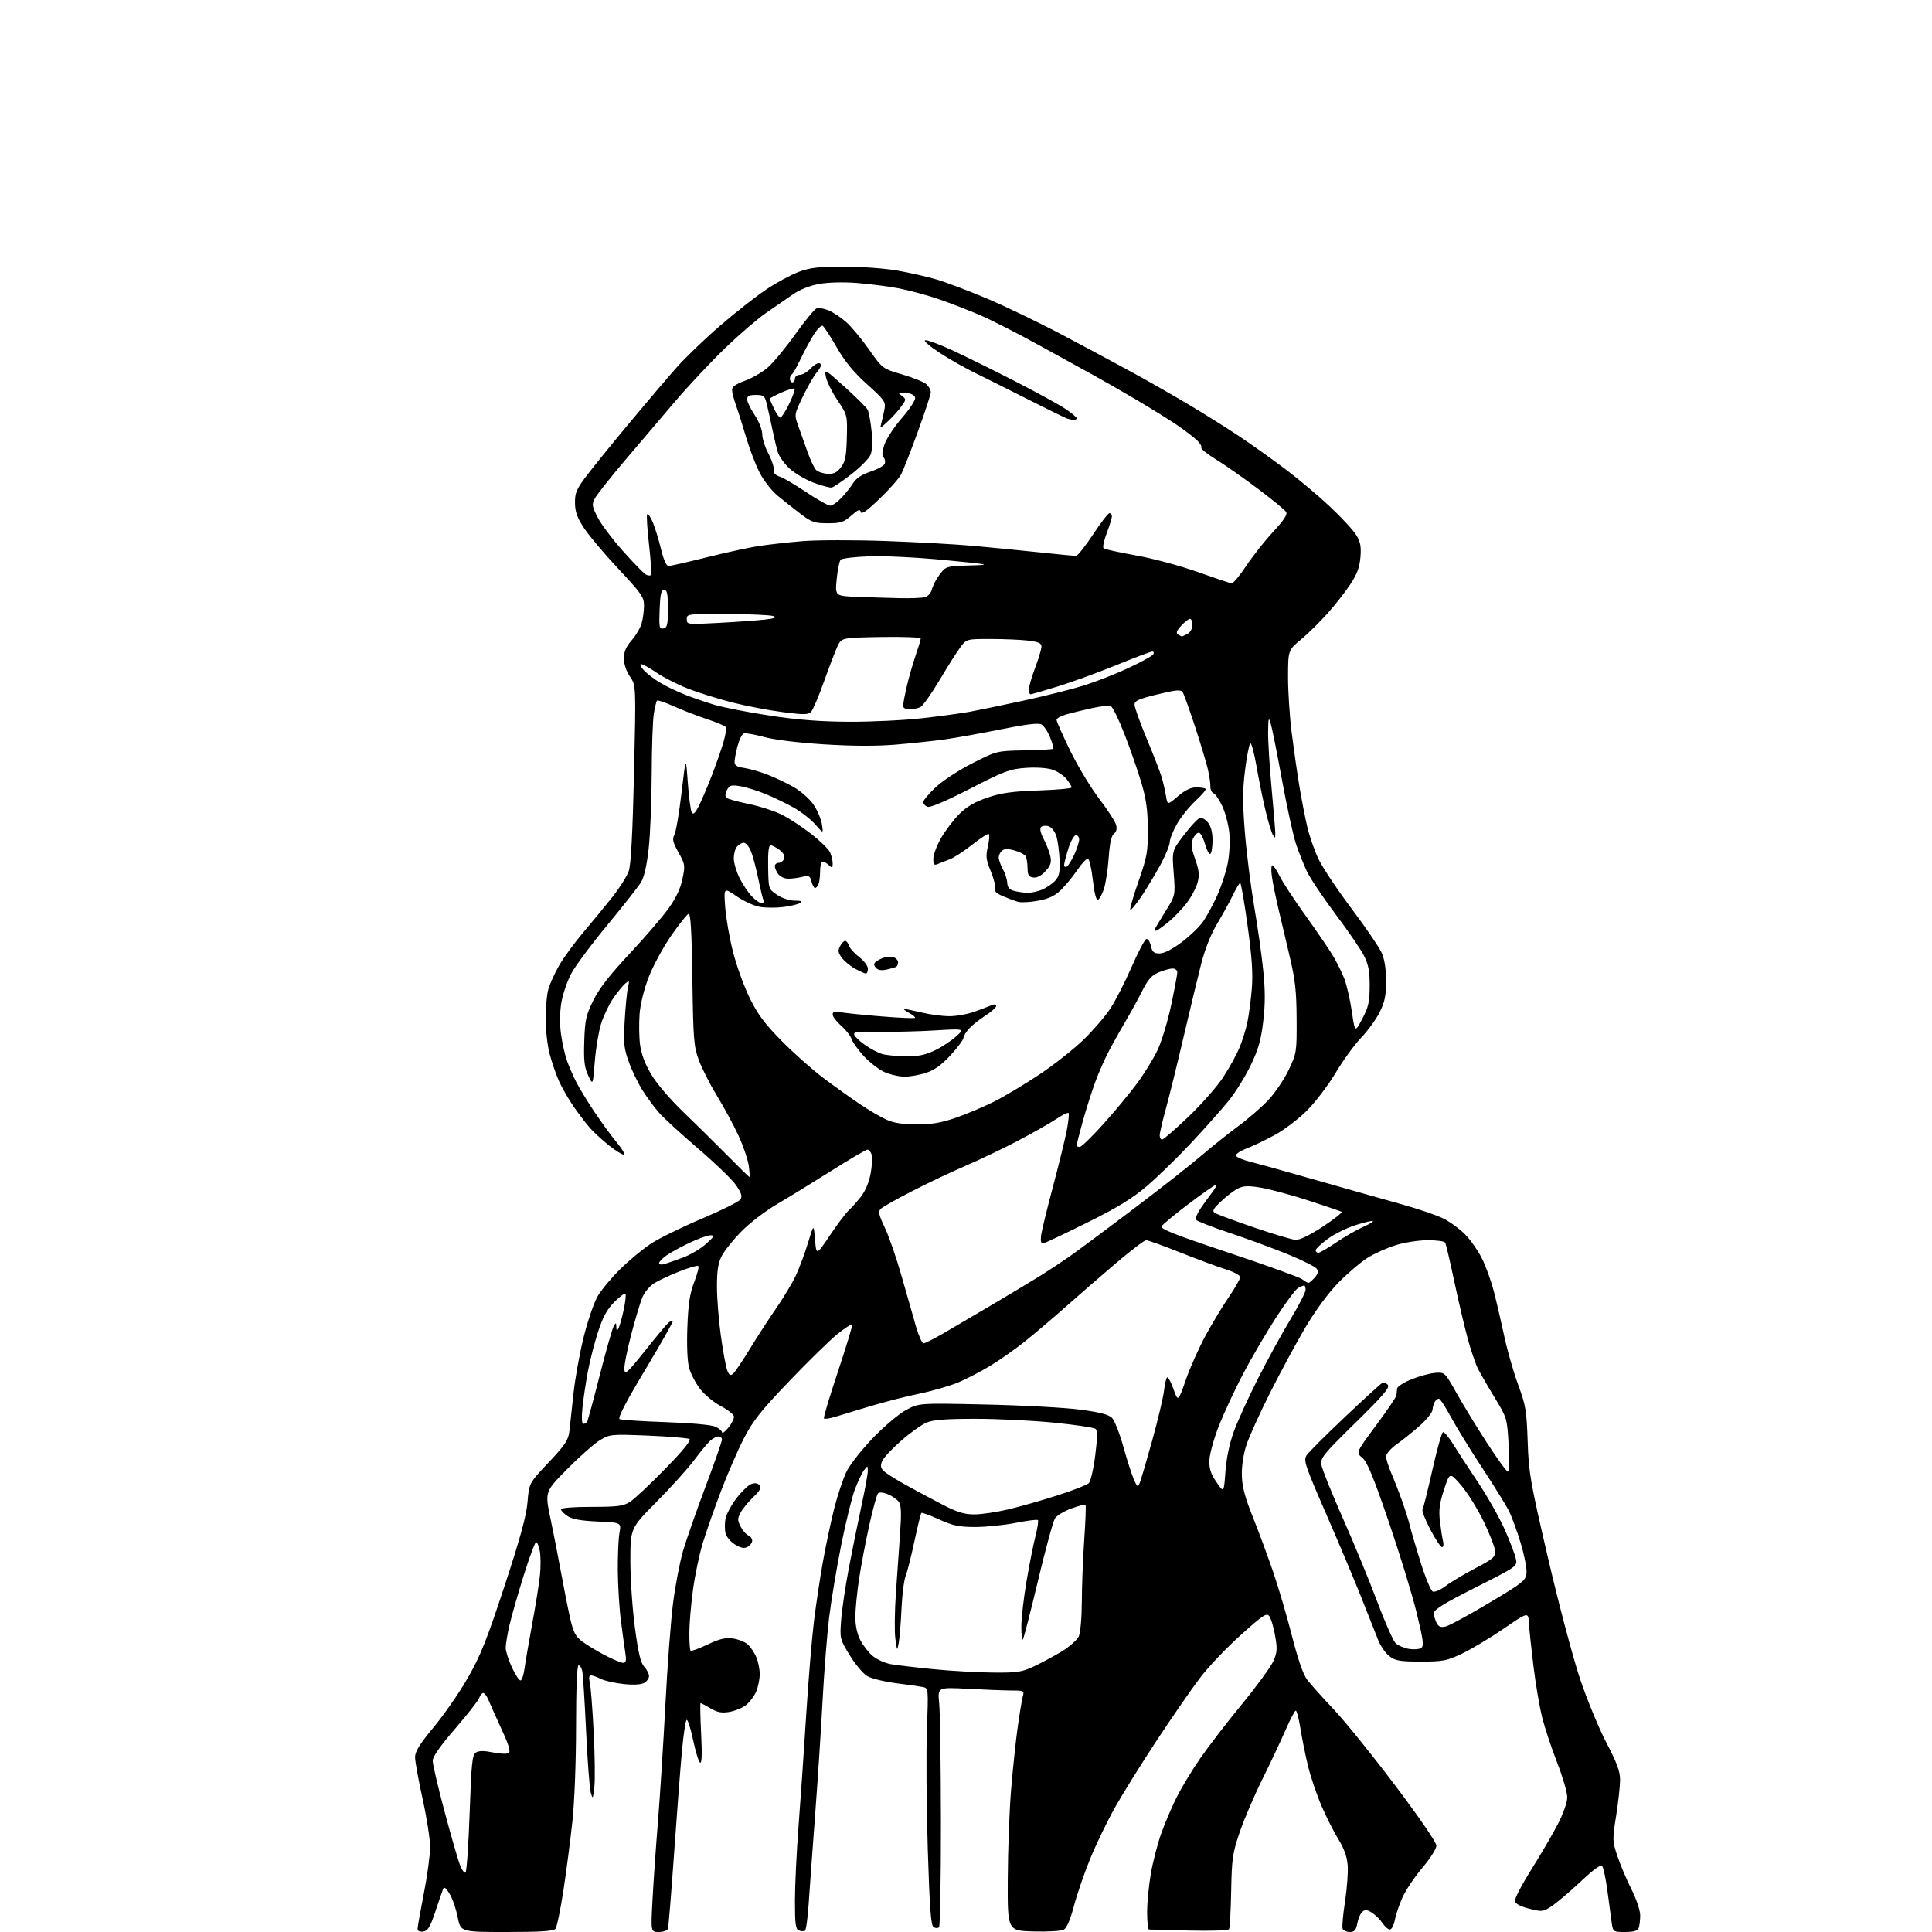 <?xml version="1.0" encoding="UTF-8" standalone="no"?>
<svg 
  version="1.1" 
  xmlns="http://www.w3.org/2000/svg" 
  xmlns:xlink="http://www.w3.org/1999/xlink" 
  xmlns:svg="http://www.w3.org/2000/svg"
  xmlns:rdf="http://www.w3.org/1999/02/22-rdf-syntax-ns#"
  xmlns:cc="http://creativecommons.org/ns#"
  xmlns:dc="http://purl.org/dc/elements/1.1/"
  viewBox="0 0 768 768"
  width="768"
  height="768"
>
<style>svg {background-color: white; }</style>"
<path stroke="none" fill="black" fill-rule="evenodd" d="M168.25,767.82C166.85,768.02 166.00,767.62 166.00,766.76C166.00,766.01 167.12,759.63 168.50,752.60C169.88,745.57 170.99,737.27 170.98,734.16C170.97,731.05 169.62,722.43 167.98,715.01C166.34,707.60 165.00,700.17 165.00,698.51C165.00,696.24 166.82,693.31 172.47,686.50C176.58,681.55 182.67,672.74 186.00,666.92C191.00,658.19 193.55,651.79 200.57,630.42C206.85,611.32 209.25,602.54 209.70,597.05C210.32,589.59 210.32,589.59 218.09,581.34C224.77,574.26 225.93,572.48 226.36,568.80C226.64,566.43 227.36,559.77 227.96,554.00C228.56,548.23 230.37,538.18 231.98,531.67C233.59,525.16 236.12,517.77 237.59,515.25C239.07,512.73 243.10,507.89 246.54,504.49C249.99,501.10 255.43,496.58 258.63,494.46C261.84,492.33 270.96,487.84 278.92,484.47C286.87,481.11 293.82,477.64 294.38,476.76C295.14,475.56 294.69,474.17 292.58,471.11C291.04,468.89 284.27,462.36 277.56,456.61C270.84,450.85 263.85,444.46 262.04,442.39C260.23,440.33 257.29,436.36 255.51,433.57C253.73,430.78 251.25,425.69 250.01,422.26C248.00,416.74 247.81,414.82 248.32,405.76C248.65,400.12 249.23,394.15 249.62,392.50C250.27,389.73 250.19,389.61 248.58,390.94C247.62,391.74 245.45,394.39 243.76,396.84C242.08,399.30 239.91,403.84 238.94,406.95C237.97,410.05 236.84,416.85 236.43,422.05C235.68,431.50 235.68,431.50 233.81,427.50C232.30,424.27 232.00,421.64 232.25,413.92C232.52,405.46 232.94,403.56 235.84,397.68C238.16,392.97 242.35,387.57 250.13,379.26C256.19,372.79 263.15,364.72 265.61,361.32C268.67,357.09 270.45,353.35 271.27,349.46C272.41,344.03 272.34,343.56 269.71,338.86C267.46,334.81 267.16,333.56 268.08,331.84C268.70,330.69 269.98,323.17 270.92,315.13C272.64,300.50 272.64,300.50 273.41,311.08C273.83,316.90 274.54,322.25 274.99,322.98C275.57,323.93 276.37,323.20 277.79,320.40C278.89,318.26 281.18,312.88 282.88,308.46C284.59,304.04 286.68,298.07 287.54,295.19C288.39,292.31 288.84,289.55 288.53,289.06C288.23,288.56 284.95,287.16 281.24,285.94C277.53,284.73 271.62,282.44 268.09,280.86C264.57,279.28 261.46,278.21 261.19,278.48C260.91,278.76 260.33,281.12 259.90,283.74C259.47,286.36 259.09,297.15 259.06,307.71C259.03,318.28 258.49,331.56 257.87,337.21C257.15,343.80 256.07,348.63 254.86,350.63C253.83,352.35 247.82,360.00 241.51,367.63C235.19,375.26 228.70,383.99 227.07,387.03C225.44,390.08 223.67,395.34 223.12,398.72C222.51,402.55 222.47,407.26 223.03,411.21C223.52,414.69 224.57,419.38 225.37,421.62C226.16,423.86 227.81,427.68 229.05,430.10C230.28,432.52 233.54,437.88 236.30,442.00C239.06,446.12 243.09,451.64 245.25,454.25C247.42,456.86 248.63,459.00 247.95,459.00C247.26,459.00 244.63,457.36 242.10,455.35C239.57,453.34 236.25,450.30 234.71,448.60C233.18,446.89 230.21,443.02 228.11,440.00C226.01,436.98 223.32,432.29 222.13,429.59C220.94,426.89 219.28,422.03 218.44,418.78C217.60,415.53 216.90,409.34 216.89,405.02C216.89,400.70 217.35,395.44 217.94,393.33C218.52,391.23 220.46,386.94 222.25,383.81C224.04,380.68 228.43,374.68 232.00,370.47C235.57,366.27 240.79,359.93 243.59,356.38C246.39,352.83 249.26,348.26 249.95,346.22C250.81,343.71 251.48,331.15 252.03,307.50C252.84,272.50 252.84,272.50 250.42,268.95C248.95,266.78 248.00,263.96 248.00,261.73C248.00,259.07 248.84,257.12 251.05,254.59C252.73,252.68 254.53,249.63 255.05,247.81C255.57,246.00 256.00,242.82 256.00,240.75C256.00,237.36 255.00,235.92 245.94,226.25C240.40,220.34 234.25,213.05 232.26,210.06C229.46,205.85 228.62,203.57 228.57,199.98C228.51,196.00 229.12,194.51 232.95,189.42C235.39,186.17 243.02,176.75 249.89,168.50C256.76,160.25 265.34,150.17 268.94,146.10C272.55,142.04 280.43,134.47 286.46,129.29C292.48,124.11 300.67,117.69 304.65,115.03C308.63,112.36 314.41,109.24 317.48,108.09C322.05,106.38 325.34,106.00 335.41,106.00C342.19,106.00 351.73,106.69 356.62,107.54C361.50,108.39 368.57,109.99 372.33,111.11C376.09,112.22 385.08,115.62 392.31,118.67C399.54,121.71 413.12,128.26 422.48,133.22C431.84,138.18 444.45,144.94 450.50,148.25C456.55,151.56 466.45,157.22 472.50,160.81C478.55,164.41 487.55,170.06 492.50,173.35C497.45,176.65 505.79,182.58 511.02,186.54C516.26,190.49 524.23,197.20 528.73,201.43C533.23,205.66 537.89,210.70 539.08,212.63C540.80,215.42 541.15,217.21 540.79,221.52C540.45,225.57 539.44,228.26 536.73,232.35C534.74,235.35 530.68,240.53 527.70,243.86C524.72,247.20 519.98,251.86 517.16,254.22C512.04,258.50 512.04,258.50 512.02,269.20C512.01,275.08 512.68,285.21 513.52,291.70C514.35,298.19 515.70,307.55 516.52,312.50C517.33,317.45 518.73,324.65 519.62,328.50C520.51,332.35 522.56,338.24 524.18,341.59C525.80,344.95 531.65,353.72 537.19,361.09C542.73,368.47 548.09,376.30 549.11,378.50C550.37,381.22 550.96,384.84 550.98,389.85C551.00,395.77 550.50,398.21 548.44,402.35C547.03,405.18 543.72,409.75 541.08,412.50C538.44,415.25 533.90,421.51 530.98,426.41C528.06,431.30 522.94,438.05 519.59,441.41C516.24,444.76 510.49,449.14 506.80,451.15C503.12,453.15 498.04,455.58 495.52,456.55C493.00,457.51 491.10,458.79 491.30,459.40C491.50,460.00 494.10,461.11 497.08,461.85C500.06,462.59 511.95,465.89 523.50,469.20C535.05,472.50 550.03,476.74 556.79,478.61C563.55,480.48 571.22,483.09 573.85,484.42C576.47,485.75 580.31,488.56 582.39,490.67C584.46,492.78 587.45,497.02 589.02,500.11C590.60,503.19 592.79,509.27 593.89,513.61C595.00,517.95 596.86,526.00 598.04,531.50C599.22,537.00 601.68,545.55 603.50,550.50C606.50,558.63 606.86,560.80 607.27,573.00C607.68,585.48 608.29,589.00 615.40,619.50C619.62,637.65 625.35,659.24 628.12,667.48C630.90,675.72 635.60,687.11 638.58,692.79C642.75,700.74 644.00,704.13 644.00,707.52C644.00,709.94 643.30,716.37 642.44,721.80C640.92,731.40 640.93,731.86 642.99,737.98C644.16,741.44 646.66,747.35 648.56,751.11C650.49,754.95 652.00,759.46 652.00,761.39C652.00,763.29 651.73,765.55 651.39,766.42C650.96,767.56 649.44,768.00 645.95,768.00C641.12,768.00 641.12,768.00 640.53,763.25C640.20,760.64 639.45,755.08 638.87,750.90C638.28,746.72 637.43,742.70 636.98,741.97C636.38,741.00 634.10,742.58 628.33,747.97C624.02,752.00 618.87,756.37 616.88,757.70C613.40,760.00 613.03,760.04 607.88,758.74C604.43,757.86 602.39,756.79 602.19,755.74C602.01,754.83 604.92,749.24 608.65,743.30C612.38,737.36 617.14,729.21 619.22,725.20C621.47,720.85 623.00,716.48 623.00,714.41C623.00,712.50 621.20,706.34 619.01,700.72C616.81,695.10 614.15,687.07 613.08,682.89C612.02,678.70 610.44,669.48 609.58,662.39C608.71,655.30 607.89,647.53 607.75,645.12C607.50,640.73 607.50,640.73 597.65,647.47C592.24,651.17 584.81,655.62 581.15,657.35C575.12,660.21 573.60,660.50 564.82,660.50C556.59,660.50 554.73,660.19 552.37,658.42C550.84,657.28 548.80,654.36 547.84,651.92C546.88,649.49 543.87,641.88 541.14,635.00C538.41,628.12 532.09,613.09 527.08,601.59C518.70,582.32 518.09,580.51 519.41,578.50C520.20,577.29 526.99,570.50 534.50,563.41C542.01,556.31 548.68,550.21 549.33,549.85C549.97,549.49 551.03,549.78 551.68,550.49C552.62,551.51 549.95,554.64 538.83,565.56C525.77,578.38 524.83,579.56 525.31,582.42C525.59,584.11 529.41,593.60 533.80,603.50C538.19,613.40 544.31,628.24 547.39,636.48C550.48,644.71 553.80,652.22 554.75,653.16C555.71,654.09 558.08,655.13 560.00,655.45C561.92,655.78 564.14,655.62 564.91,655.11C566.10,654.33 565.82,652.11 563.12,641.03C561.36,633.79 556.34,617.44 551.97,604.69C545.86,586.84 543.45,581.03 541.52,579.46C539.00,577.42 539.00,577.42 547.00,566.63C551.40,560.69 555.05,555.31 555.12,554.66C555.18,554.02 555.29,552.83 555.37,552.01C555.44,551.18 558.07,549.50 561.26,548.23C564.43,546.97 568.68,545.84 570.70,545.72C574.32,545.50 574.44,545.62 578.94,553.67C581.45,558.16 586.87,567.04 591.00,573.42C595.12,579.79 598.90,585.00 599.40,585.00C599.92,585.00 600.04,580.46 599.70,574.36C599.10,563.79 599.06,563.66 594.17,555.61C591.45,551.15 588.45,545.96 587.50,544.07C586.54,542.18 584.71,536.78 583.42,532.07C582.14,527.36 579.73,517.06 578.06,509.19C576.40,501.32 574.78,494.45 574.46,493.94C574.14,493.42 571.03,493.00 567.55,493.00C564.06,493.00 558.35,493.88 554.86,494.96C551.36,496.04 546.25,498.35 543.50,500.09C540.75,501.84 535.58,506.26 532.00,509.92C528.07,513.94 522.94,520.90 519.00,527.54C515.43,533.57 509.11,545.25 504.95,553.50C500.79,561.75 496.51,571.20 495.44,574.50C494.27,578.11 493.56,582.89 493.65,586.50C493.77,590.97 494.87,595.17 498.01,603.00C500.33,608.77 503.99,618.67 506.15,625.00C508.31,631.33 511.67,642.80 513.63,650.50C515.92,659.52 518.04,665.63 519.59,667.68C520.92,669.44 525.65,674.72 530.10,679.42C534.55,684.13 545.58,697.77 554.60,709.74C564.21,722.49 571.00,732.40 571.00,733.69C571.00,734.90 568.51,738.82 565.45,742.42C562.40,746.02 558.83,751.33 557.52,754.23C556.21,757.13 554.83,761.19 554.46,763.25C554.08,765.31 553.20,767.00 552.50,767.00C551.80,767.00 550.50,765.88 549.60,764.51C548.71,763.15 546.85,761.29 545.48,760.40C543.57,759.14 542.67,759.03 541.60,759.92C540.83,760.55 539.92,762.63 539.56,764.54C539.04,767.32 538.45,768.00 536.56,768.00C535.27,768.00 533.99,767.41 533.71,766.69C533.44,765.97 533.86,761.13 534.66,755.94C535.46,750.75 535.94,744.25 535.73,741.50C535.46,738.09 534.31,734.84 532.12,731.30C530.34,728.44 527.32,722.47 525.39,718.02C523.47,713.58 521.04,706.47 520.01,702.22C518.97,697.98 517.61,691.24 516.97,687.25C516.34,683.26 515.49,680.00 515.09,680.00C514.69,680.00 512.85,683.49 511.01,687.75C509.16,692.01 505.01,700.82 501.79,707.32C498.56,713.82 494.51,723.27 492.80,728.32C489.97,736.65 489.65,738.82 489.41,751.73C489.26,759.56 488.88,766.38 488.57,766.88C488.25,767.40 481.37,767.64 472.75,767.43C464.36,767.22 457.16,767.04 456.75,767.02C456.34,767.01 456.00,763.91 456.00,760.13C456.00,756.35 456.67,749.42 457.49,744.72C458.31,740.02 460.16,732.87 461.60,728.84C463.04,724.80 465.77,718.40 467.66,714.60C469.55,710.81 473.76,703.83 477.02,699.10C480.28,694.37 487.76,684.65 493.64,677.50C499.52,670.35 505.14,662.66 506.14,660.41C507.70,656.88 507.81,655.47 506.88,650.22C506.29,646.86 505.26,643.38 504.60,642.47C503.54,641.01 502.18,641.90 493.19,649.97C487.58,655.01 480.32,662.64 477.06,666.93C473.79,671.22 466.11,682.32 459.98,691.61C453.85,700.90 446.31,713.00 443.22,718.50C440.13,724.00 435.69,733.20 433.34,738.94C431.00,744.69 428.09,753.15 426.88,757.75C425.43,763.23 424.04,766.44 422.83,767.09C421.83,767.63 416.39,767.94 410.75,767.78C400.50,767.50 400.50,767.50 400.60,747.00C400.65,735.73 401.24,719.75 401.92,711.50C402.60,703.25 403.78,692.00 404.56,686.50C405.33,681.00 406.25,675.49 406.60,674.25C407.20,672.13 406.94,672.00 402.27,672.00C399.55,672.00 391.77,671.70 385.00,671.34C372.69,670.68 372.69,670.68 373.34,677.09C373.70,680.61 374.01,701.91 374.03,724.41C374.05,746.92 373.71,765.69 373.28,766.12C372.84,766.56 371.87,766.54 371.12,766.07C370.05,765.41 369.54,758.67 368.80,734.86C368.28,718.16 368.12,696.98 368.46,687.78C369.07,671.06 369.07,671.06 366.79,670.60C365.53,670.35 360.72,669.67 356.10,669.08C351.48,668.49 346.36,667.22 344.72,666.25C343.09,665.29 339.97,661.58 337.79,658.00C333.87,651.59 333.82,651.39 334.37,644.00C334.68,639.88 336.04,630.65 337.40,623.50C338.76,616.35 341.02,605.18 342.43,598.67C343.85,592.16 344.99,585.86 344.97,584.67C344.94,582.55 344.90,582.54 343.47,584.44C342.66,585.51 341.04,588.88 339.87,591.94C338.70,595.00 336.25,604.92 334.43,614.00C332.61,623.08 330.43,636.12 329.59,643.00C328.76,649.88 327.59,664.73 326.99,676.00C326.40,687.27 325.06,707.75 324.02,721.50C322.99,735.25 321.83,751.12 321.46,756.76C321.09,762.40 320.42,767.24 319.98,767.51C319.54,767.78 318.46,767.73 317.59,767.40C316.27,766.89 316.00,764.91 316.00,755.69C316.00,749.58 316.66,736.02 317.46,725.54C318.26,715.07 319.63,695.25 320.49,681.50C321.36,667.75 322.74,651.10 323.56,644.50C324.37,637.90 325.96,627.33 327.09,621.00C328.22,614.67 330.25,605.05 331.62,599.61C332.99,594.18 335.23,587.50 336.61,584.78C337.99,582.05 342.68,576.12 347.03,571.59C351.38,567.06 357.26,562.09 360.11,560.54C365.27,557.73 365.27,557.73 391.89,558.32C406.52,558.64 423.39,559.56 429.37,560.35C437.25,561.40 440.73,562.30 442.05,563.65C443.05,564.67 445.06,569.76 446.51,574.96C447.96,580.16 449.84,586.01 450.67,587.96C452.05,591.15 452.28,591.30 453.05,589.50C453.51,588.40 455.74,580.84 458.00,572.69C460.26,564.55 462.37,555.65 462.70,552.91C463.02,550.18 463.59,547.75 463.96,547.52C464.34,547.29 465.47,549.40 466.48,552.21C468.31,557.31 468.31,557.31 471.42,548.41C473.13,543.51 476.70,535.53 479.35,530.68C482.01,525.84 486.16,518.97 488.59,515.43C491.01,511.88 493.00,508.39 493.00,507.67C493.00,506.95 490.41,505.56 487.25,504.58C484.09,503.59 475.96,500.58 469.20,497.89C462.43,495.20 456.32,493.00 455.62,493.00C454.91,493.00 449.45,497.16 443.47,502.25C437.50,507.34 428.53,515.12 423.55,519.54C418.57,523.96 411.35,530.10 407.50,533.17C403.65,536.25 397.47,540.61 393.76,542.86C390.05,545.12 384.29,548.11 380.96,549.52C377.63,550.92 370.61,552.95 365.35,554.03C360.09,555.11 351.23,557.39 345.65,559.08C340.07,560.78 333.83,562.67 331.78,563.28C329.74,563.90 327.83,564.16 327.54,563.88C327.26,563.59 329.72,555.30 333.02,545.45C336.31,535.59 338.88,527.14 338.72,526.66C338.56,526.19 335.92,527.84 332.86,530.34C329.79,532.83 321.14,541.30 313.63,549.15C302.30,561.00 299.24,564.88 295.61,571.96C293.20,576.66 289.10,586.12 286.50,593.00C283.89,599.88 280.67,609.10 279.33,613.50C277.99,617.90 276.25,626.23 275.47,632.00C274.68,637.77 274.03,645.46 274.02,649.08C274.01,652.70 274.23,655.90 274.51,656.18C274.79,656.46 277.81,655.36 281.22,653.74C285.95,651.49 288.32,650.91 291.28,651.31C293.41,651.60 296.08,652.66 297.22,653.67C298.35,654.67 299.89,656.95 300.64,658.72C301.39,660.49 302.00,663.54 302.00,665.50C302.00,667.46 301.38,670.55 300.62,672.36C299.86,674.18 298.05,676.60 296.59,677.75C295.13,678.90 292.15,680.14 289.96,680.51C286.86,681.03 285.18,680.71 282.43,679.09C280.48,677.94 278.71,677.00 278.49,677.00C278.28,677.00 278.37,682.47 278.71,689.16C279.12,697.38 278.99,701.11 278.29,700.68C277.73,700.33 276.46,696.19 275.47,691.49C274.48,686.78 273.33,683.28 272.91,683.71C272.50,684.15 271.67,689.67 271.09,696.00C270.50,702.33 269.10,720.55 267.98,736.50C266.86,752.45 265.75,766.06 265.50,766.75C265.26,767.44 263.63,768.00 261.88,768.00C258.70,768.00 258.70,768.00 259.38,755.25C259.75,748.24 260.73,734.17 261.56,724.00C262.38,713.83 263.71,692.90 264.51,677.50C265.30,662.10 266.69,643.89 267.58,637.02C268.47,630.16 270.24,620.94 271.52,616.52C272.81,612.11 276.81,600.64 280.43,591.03C284.04,581.43 287.00,572.99 287.00,572.28C287.00,571.58 286.37,571.00 285.61,571.00C284.85,571.00 283.35,571.79 282.28,572.75C281.22,573.71 278.36,577.18 275.92,580.45C273.49,583.73 266.79,591.15 261.04,596.95C250.59,607.50 250.59,607.50 250.58,620.50C250.58,627.65 251.39,639.58 252.38,647.00C253.73,657.12 254.66,661.02 256.09,662.56C257.14,663.70 258.00,665.37 258.00,666.28C258.00,667.19 257.09,668.42 255.98,669.01C254.72,669.69 251.61,669.84 247.73,669.41C244.30,669.04 240.28,668.12 238.80,667.37C237.31,666.61 235.57,666.00 234.93,666.00C234.16,666.00 234.00,666.93 234.45,668.75C234.82,670.26 235.52,679.15 235.99,688.50C236.47,697.85 236.59,707.75 236.26,710.50C235.69,715.25 235.62,715.35 234.82,712.50C234.36,710.85 233.53,699.83 232.97,688.00C232.42,676.17 231.74,665.49 231.46,664.25C231.19,663.01 230.52,662.00 229.98,662.00C229.37,662.00 229.00,671.07 228.99,686.25C228.98,700.31 228.38,716.17 227.54,724.00C226.75,731.42 225.14,743.80 223.97,751.50C222.79,759.20 221.36,766.06 220.79,766.75C220.03,767.67 214.87,768.00 201.43,768.00C183.10,768.00 183.10,768.00 181.93,762.07C181.29,758.82 179.85,754.65 178.73,752.82C177.23,750.37 176.54,749.89 176.11,751.00C175.80,751.83 174.40,755.88 173.02,760.00C170.98,766.08 170.08,767.56 168.25,767.82zM185.06,744.33C185.52,743.88 186.25,733.20 186.70,720.61C187.39,700.73 187.72,697.57 189.19,696.65C190.38,695.90 192.40,695.89 195.92,696.61C198.69,697.18 201.51,697.31 202.18,696.89C203.07,696.34 202.32,693.80 199.34,687.32C197.11,682.47 194.78,677.26 194.16,675.75C193.55,674.24 192.61,673.00 192.09,673.00C191.56,673.00 190.87,673.84 190.54,674.87C190.21,675.90 185.91,681.42 180.98,687.12C174.99,694.05 172.01,698.31 172.01,699.94C172.00,701.28 174.04,710.06 176.54,719.44C179.04,728.82 181.79,738.45 182.66,740.83C183.52,743.22 184.60,744.79 185.06,744.33zM206.89,668.00C207.43,668.00 208.16,665.86 208.51,663.25C208.87,660.64 210.24,652.61 211.57,645.41C212.91,638.22 214.28,629.60 214.63,626.27C214.98,622.94 214.96,618.59 214.59,616.61C214.21,614.62 213.56,613.00 213.12,613.00C212.69,613.00 210.47,618.96 208.18,626.25C205.90,633.54 203.36,642.42 202.53,646.00C201.70,649.58 201.03,653.62 201.02,655.00C201.02,656.38 202.12,659.86 203.46,662.75C204.81,665.64 206.35,668.00 206.89,668.00zM394.50,664.87C404.30,664.97 406.09,664.70 410.93,662.45C413.92,661.06 418.90,658.38 422.01,656.50C425.11,654.61 428.18,651.91 428.82,650.49C429.49,649.02 430.02,643.08 430.04,636.70C430.05,630.54 430.49,619.45 431.00,612.05C431.51,604.65 431.74,598.41 431.51,598.18C431.28,597.95 428.76,598.60 425.91,599.63C423.06,600.66 420.12,602.42 419.38,603.54C418.64,604.67 415.59,615.85 412.61,628.38C409.62,640.91 406.91,651.42 406.59,651.75C406.26,652.07 406.00,649.72 406.00,646.53C406.00,643.33 406.92,635.27 408.05,628.61C409.18,621.95 410.78,613.86 411.61,610.64C412.44,607.42 412.87,604.54 412.58,604.25C412.29,603.96 408.33,604.46 403.77,605.36C399.22,606.26 392.00,607.00 387.73,607.00C381.23,607.00 378.87,606.51 373.32,603.99C369.67,602.34 366.49,601.18 366.25,601.42C366.01,601.65 364.78,606.72 363.50,612.67C362.23,618.63 360.66,624.85 360.00,626.50C359.35,628.15 358.61,634.00 358.36,639.50C358.11,645.00 357.62,651.08 357.27,653.00C356.64,656.49 356.64,656.49 355.93,651.50C355.54,648.75 355.63,640.65 356.12,633.50C356.62,626.35 357.37,615.62 357.79,609.66C358.37,601.59 358.25,598.37 357.32,597.05C356.64,596.07 354.69,594.70 352.98,593.99C351.17,593.24 349.53,593.08 349.03,593.61C348.56,594.10 347.00,599.76 345.57,606.19C344.14,612.62 342.30,622.29 341.49,627.69C340.68,633.08 340.01,639.88 340.01,642.79C340.00,646.08 340.74,649.53 341.96,651.91C343.03,654.02 345.27,656.89 346.92,658.28C348.58,659.67 351.86,661.14 354.22,661.55C356.57,661.95 364.12,662.84 371.00,663.52C377.88,664.21 388.45,664.81 394.50,664.87zM247.69,661.00C248.84,661.00 249.05,660.16 248.60,657.25C248.28,655.19 247.50,649.45 246.85,644.50C246.20,639.55 245.64,630.55 245.59,624.50C245.54,618.45 245.83,611.64 246.24,609.37C246.99,605.24 246.99,605.24 237.64,604.83C231.00,604.54 227.52,603.92 225.65,602.69C224.19,601.73 223.00,600.51 223.00,599.98C223.00,599.39 227.90,599.00 235.13,599.00C245.45,599.00 247.73,598.71 250.38,597.04C252.10,595.97 258.40,590.07 264.38,583.93C271.56,576.58 274.86,572.53 274.07,572.04C273.41,571.64 266.06,571.03 257.72,570.68C242.97,570.08 242.46,570.13 238.54,572.46C236.32,573.78 230.47,578.93 225.54,583.91C216.58,592.96 216.58,592.96 218.84,603.73C220.09,609.65 222.00,619.45 223.10,625.50C224.20,631.55 225.79,639.54 226.63,643.26C227.88,648.75 228.76,650.48 231.33,652.44C233.07,653.76 237.13,656.23 240.35,657.92C243.57,659.62 246.87,661.00 247.69,661.00zM574.78,646.52C576.21,646.16 583.94,641.96 591.94,637.18C605.51,629.09 606.52,628.28 606.81,625.26C606.98,623.47 605.92,618.07 604.45,613.26C602.99,608.44 600.87,602.70 599.76,600.50C598.65,598.30 593.90,590.67 589.22,583.54C584.53,576.41 578.92,567.30 576.76,563.29C574.60,559.28 572.44,556.00 571.97,556.00C571.50,556.00 570.78,556.55 570.36,557.23C569.94,557.91 569.53,559.35 569.45,560.42C569.37,561.50 567.10,564.34 564.40,566.73C561.71,569.12 557.59,572.44 555.25,574.09C552.84,575.80 551.00,577.90 551.00,578.97C551.00,579.99 551.94,583.01 553.09,585.67C554.24,588.33 556.22,593.42 557.48,597.00C558.75,600.58 560.08,604.85 560.45,606.50C560.82,608.15 562.71,614.59 564.64,620.81C566.57,627.03 568.79,632.37 569.58,632.67C570.37,632.97 572.62,632.00 574.58,630.51C576.54,629.01 581.82,625.85 586.32,623.48C593.78,619.55 594.48,618.92 594.28,616.37C594.16,614.83 592.08,609.51 589.65,604.54C587.22,599.57 583.22,593.18 580.77,590.35C576.30,585.19 576.30,585.19 574.02,592.15C572.21,597.66 571.88,600.29 572.40,604.76C572.77,607.87 573.33,611.45 573.64,612.71C573.96,613.97 573.77,615.00 573.23,615.00C572.69,615.00 570.59,611.85 568.57,608.00C566.54,604.14 565.15,600.56 565.48,600.04C565.80,599.51 567.56,592.45 569.39,584.34C571.21,576.23 573.11,569.46 573.60,569.30C574.10,569.14 575.82,571.14 577.43,573.75C579.04,576.36 583.52,583.23 587.37,589.00C591.23,594.77 596.10,603.36 598.18,608.08C600.27,612.80 602.25,618.01 602.58,619.65C603.18,622.63 603.16,622.64 586.59,631.02C574.05,637.35 570.00,639.85 570.00,641.26C570.00,642.29 570.49,644.04 571.08,645.15C571.92,646.71 572.76,647.02 574.78,646.52zM297.17,614.91C295.83,615.63 294.51,615.38 292.20,613.97C290.47,612.92 288.77,610.92 288.42,609.52C288.07,608.13 288.06,605.53 288.39,603.74C288.73,601.96 290.69,598.29 292.75,595.60C294.81,592.90 297.48,590.34 298.68,589.91C300.09,589.39 301.23,589.57 301.93,590.42C302.74,591.39 302.14,592.54 299.45,595.11C297.50,596.97 295.23,599.74 294.42,601.25C293.12,603.68 293.12,604.34 294.44,606.88C295.26,608.46 296.62,610.02 297.46,610.35C298.31,610.67 299.00,611.61 299.00,612.43C299.00,613.26 298.18,614.37 297.17,614.91zM387.35,601.99C390.18,601.99 396.32,601.07 401.00,599.96C405.68,598.84 414.45,596.34 420.50,594.39C426.55,592.45 432.09,590.28 432.82,589.58C433.54,588.87 434.69,583.93 435.36,578.60C436.26,571.54 436.29,568.66 435.49,567.99C434.88,567.49 427.49,566.38 419.05,565.54C410.62,564.69 396.57,564.00 387.83,564.00C375.90,564.00 371.03,564.38 368.31,565.51C366.32,566.35 361.79,569.57 358.25,572.69C354.70,575.80 351.33,579.38 350.75,580.64C349.99,582.32 350.04,583.34 350.94,584.43C351.63,585.25 355.63,587.83 359.84,590.16C364.05,592.49 370.81,596.11 374.85,598.20C380.59,601.16 383.35,602.00 387.35,601.99zM487.13,585.00C487.53,579.59 488.75,573.77 490.49,569.00C492.00,564.88 496.31,555.42 500.07,548.00C503.83,540.58 509.62,530.00 512.95,524.50C516.27,519.00 518.99,513.71 518.99,512.75C519.00,511.79 518.75,511.00 518.43,511.00C518.12,511.00 517.05,511.44 516.05,511.97C515.05,512.51 511.06,517.86 507.18,523.86C503.30,529.86 497.45,539.88 494.16,546.13C490.88,552.39 486.57,561.63 484.58,566.67C482.59,571.71 480.88,577.85 480.77,580.30C480.62,583.79 481.22,585.71 483.54,589.13C486.50,593.50 486.50,593.50 487.13,585.00zM289.55,567.50C290.91,565.85 291.90,563.83 291.75,563.02C291.60,562.20 289.23,560.36 286.49,558.92C283.75,557.47 280.05,554.41 278.28,552.11C276.50,549.80 274.54,546.02 273.92,543.71C273.22,541.14 272.96,534.82 273.24,527.50C273.59,518.25 274.22,514.16 275.95,509.68C277.18,506.48 277.93,503.60 277.60,503.27C277.28,502.95 273.97,503.88 270.26,505.34C266.54,506.80 262.01,508.91 260.19,510.02C258.36,511.14 256.20,513.67 255.36,515.68C254.52,517.68 252.50,524.45 250.86,530.72C249.22,536.99 248.02,543.19 248.19,544.51C248.46,546.56 249.64,545.46 256.42,536.93C260.78,531.45 264.95,526.46 265.69,525.84C266.44,525.22 267.23,524.90 267.46,525.13C267.68,525.35 262.75,534.07 256.48,544.51C248.85,557.22 245.49,563.68 246.30,564.11C246.96,564.45 255.19,565.00 264.59,565.32C274.57,565.66 282.79,566.40 284.34,567.11C285.80,567.78 287.02,568.81 287.04,569.41C287.06,570.01 288.19,569.15 289.55,567.50zM231.89,566.00C232.44,566.00 233.11,565.63 233.39,565.18C233.67,564.72 235.94,556.38 238.42,546.63C240.91,536.89 243.40,528.15 243.94,527.21C244.84,525.66 244.94,525.69 245.00,527.50C245.05,529.10 245.22,529.20 245.87,528.00C246.32,527.17 247.24,523.88 247.93,520.67C248.62,517.47 248.92,514.59 248.61,514.28C248.30,513.97 246.31,515.47 244.18,517.61C241.29,520.52 239.65,523.52 237.71,529.50C236.29,533.90 234.45,541.10 233.63,545.50C232.81,549.90 231.87,556.31 231.52,559.75C231.14,563.63 231.28,566.00 231.89,566.00zM291.39,546.09C292.14,545.47 295.15,541.03 298.07,536.23C300.99,531.43 305.73,524.12 308.59,520.00C311.45,515.88 314.96,510.02 316.38,507.00C317.79,503.98 319.97,498.12 321.21,494.00C323.47,486.50 323.47,486.50 323.99,492.79C324.50,499.09 324.50,499.09 329.92,491.05C332.90,486.63 336.21,482.22 337.28,481.25C338.35,480.29 340.53,477.85 342.13,475.83C343.96,473.52 345.42,470.08 346.08,466.55C346.65,463.46 346.83,460.05 346.49,458.97C346.15,457.89 345.40,457.00 344.83,457.00C344.25,457.00 337.87,460.74 330.64,465.31C323.41,469.87 313.70,475.84 309.05,478.56C304.34,481.31 298.00,486.16 294.73,489.50C291.50,492.80 287.99,497.17 286.93,499.21C285.47,502.03 285.00,504.97 285.00,511.43C285.00,516.10 285.70,524.92 286.55,531.02C287.40,537.13 288.53,543.27 289.06,544.67C289.83,546.67 290.32,546.98 291.39,546.09zM367.10,534.00C367.68,534.00 371.15,532.26 374.83,530.13C378.50,528.00 387.35,522.81 394.50,518.58C401.65,514.35 410.20,509.21 413.50,507.16C416.80,505.10 422.05,501.64 425.17,499.46C428.28,497.28 439.76,488.75 450.66,480.50C461.57,472.25 473.64,462.77 477.49,459.44C481.35,456.11 487.88,450.89 492.00,447.84C496.12,444.80 501.67,439.98 504.32,437.13C506.96,434.28 510.56,428.92 512.32,425.22C515.42,418.67 515.50,418.17 515.43,405.00C515.37,393.92 514.87,389.44 512.62,380.00C511.11,373.68 509.04,364.90 508.02,360.50C507.00,356.10 505.89,350.59 505.57,348.25C505.24,345.91 505.34,344.00 505.79,344.00C506.24,344.00 507.53,345.91 508.68,348.25C509.82,350.59 514.31,357.45 518.65,363.50C523.00,369.55 527.93,376.75 529.61,379.50C531.28,382.25 533.44,386.56 534.40,389.08C535.36,391.60 536.70,397.45 537.38,402.08C538.62,410.50 538.62,410.50 541.52,405.00C543.97,400.37 544.44,398.31 544.47,392.00C544.49,386.17 544.00,383.50 542.25,380.00C541.01,377.52 535.94,370.10 530.97,363.50C526.01,356.90 520.88,349.25 519.57,346.50C518.26,343.75 516.28,338.80 515.18,335.50C514.08,332.20 511.57,320.73 509.61,310.00C507.64,299.27 505.62,289.15 505.10,287.50C504.31,284.93 504.16,285.44 504.09,291.00C504.05,294.57 504.68,304.70 505.49,313.50C506.31,322.30 506.97,330.40 506.96,331.50C506.94,333.30 506.84,333.33 505.95,331.80C505.40,330.86 504.11,326.59 503.08,322.30C502.05,318.01 500.44,310.11 499.51,304.75C498.58,299.38 497.46,295.22 497.02,295.49C496.59,295.76 495.65,300.48 494.95,305.99C493.94,313.93 493.92,319.07 494.85,330.76C495.50,338.87 497.16,352.09 498.53,360.14C499.91,368.19 501.54,379.70 502.15,385.72C502.97,393.75 502.97,399.17 502.15,406.05C501.28,413.43 500.22,417.14 497.18,423.46C495.06,427.88 491.11,434.24 488.41,437.58C485.71,440.92 479.00,448.47 473.50,454.34C468.00,460.22 460.03,467.97 455.79,471.57C450.02,476.47 444.08,480.10 432.12,486.03C423.34,490.39 415.55,494.07 414.83,494.22C413.91,494.41 413.59,493.57 413.80,491.50C413.96,489.85 416.07,481.07 418.49,472.00C420.91,462.93 423.42,452.67 424.08,449.22C424.73,445.77 425.04,442.71 424.76,442.42C424.47,442.14 422.27,443.22 419.87,444.83C417.47,446.43 410.77,450.24 405.00,453.28C399.23,456.33 389.71,460.89 383.85,463.41C377.99,465.94 368.31,470.53 362.35,473.61C356.38,476.68 350.89,479.78 350.15,480.49C349.01,481.57 349.28,482.82 351.79,488.14C353.44,491.64 356.44,500.35 358.46,507.50C360.48,514.65 363.02,523.54 364.10,527.25C365.18,530.96 366.53,534.00 367.10,534.00zM520.10,509.97C520.42,509.99 521.53,509.07 522.55,507.94C523.87,506.48 524.14,505.45 523.46,504.39C522.93,503.57 517.70,500.95 511.84,498.56C505.98,496.18 495.52,492.34 488.60,490.03C481.68,487.73 475.75,485.40 475.42,484.86C475.08,484.32 475.96,482.22 477.37,480.19C478.77,478.16 480.88,475.26 482.04,473.75C483.21,472.24 483.79,471.00 483.33,471.00C482.88,471.01 478.00,474.41 472.51,478.56C467.01,482.72 462.17,486.73 461.75,487.48C461.17,488.52 467.23,490.91 488.36,497.95C503.40,502.97 516.57,507.72 517.61,508.50C518.65,509.29 519.77,509.95 520.10,509.97zM264.25,502.44C265.49,502.06 268.80,500.89 271.60,499.86C274.41,498.82 278.46,496.42 280.60,494.52C283.81,491.69 284.15,491.08 282.50,491.04C281.40,491.02 277.64,492.35 274.14,494.01C270.65,495.66 266.48,497.94 264.89,499.08C263.30,500.21 262.00,501.59 262.00,502.14C262.00,502.71 262.95,502.84 264.25,502.44zM524.05,498.00C524.64,498.00 527.82,496.16 531.13,493.91C534.45,491.66 539.19,488.92 541.66,487.82C544.14,486.73 545.97,485.64 545.74,485.40C545.50,485.16 542.42,485.88 538.90,486.99C535.38,488.10 530.36,490.59 527.75,492.51C525.14,494.44 523.00,496.47 523.00,497.01C523.00,497.55 523.47,498.00 524.05,498.00zM515.07,492.87C516.66,492.95 520.79,490.93 525.87,487.59C530.39,484.61 533.73,481.96 533.30,481.70C532.86,481.45 526.86,479.41 519.97,477.17C513.07,474.94 504.58,472.65 501.10,472.09C496.02,471.27 494.21,471.36 491.98,472.51C490.45,473.30 487.46,475.59 485.35,477.60C482.17,480.61 481.76,481.42 483.00,482.20C483.82,482.72 490.80,485.30 498.50,487.94C506.20,490.58 513.66,492.80 515.07,492.87zM297.89,467.88C298.10,467.95 297.99,465.96 297.65,463.47C297.31,460.97 295.46,455.53 293.54,451.38C291.62,447.23 287.80,440.16 285.05,435.67C282.30,431.18 279.05,424.80 277.83,421.50C275.79,415.99 275.58,413.37 275.23,389.19C274.95,369.99 274.54,362.99 273.70,363.27C273.07,363.48 269.97,367.38 266.80,371.95C263.64,376.51 259.63,383.90 257.89,388.37C255.97,393.32 254.54,399.10 254.24,403.15C253.97,406.81 254.05,412.26 254.43,415.27C254.88,418.87 256.37,422.87 258.81,426.99C260.94,430.61 266.29,436.89 271.47,441.88C276.41,446.62 284.28,454.38 288.97,459.13C293.66,463.88 297.67,467.81 297.89,467.88zM429.25,455.92C429.94,455.88 434.22,451.70 438.77,446.63C443.32,441.56 449.34,434.28 452.15,430.45C454.96,426.63 458.57,420.74 460.17,417.37C461.77,414.00 464.18,406.01 465.54,399.62C466.89,393.22 468.00,387.32 468.00,386.50C468.00,385.67 467.15,385.00 466.12,385.00C465.09,385.00 462.62,385.68 460.63,386.51C457.83,387.68 456.36,389.33 454.06,393.87C452.44,397.09 449.67,402.15 447.92,405.11C446.16,408.08 443.21,413.31 441.35,416.74C439.49,420.17 436.78,426.25 435.33,430.24C433.88,434.23 431.64,441.32 430.35,445.99C429.06,450.66 428.00,454.83 428.00,455.24C428.00,455.66 428.56,455.97 429.25,455.92zM461.96,453.00C462.49,453.00 467.20,448.91 472.43,443.91C477.66,438.92 483.89,431.83 486.28,428.16C488.66,424.50 491.55,419.25 492.70,416.50C493.84,413.75 495.27,409.18 495.86,406.35C496.45,403.51 497.24,397.56 497.61,393.12C498.11,387.09 497.69,380.71 495.94,368.02C494.66,358.66 493.33,351.00 493.00,351.00C492.67,351.00 491.38,353.14 490.13,355.75C488.87,358.36 486.06,363.49 483.87,367.15C481.36,371.34 479.00,377.25 477.49,383.15C476.17,388.29 473.04,401.27 470.54,412.00C468.04,422.73 464.87,435.57 463.50,440.55C462.12,445.53 461.00,450.37 461.00,451.30C461.00,452.24 461.43,453.00 461.96,453.00zM364.33,446.98C370.22,446.99 374.06,446.35 379.83,444.37C384.05,442.92 390.92,440.02 395.10,437.93C399.28,435.84 407.47,430.94 413.29,427.05C419.11,423.15 426.99,416.94 430.79,413.23C434.59,409.53 439.34,404.01 441.35,400.96C443.36,397.92 447.14,390.53 449.76,384.54C452.37,378.56 455.03,373.49 455.66,373.28C456.30,373.07 457.12,374.27 457.49,375.95C458.04,378.47 458.65,379.00 460.98,379.00C462.77,379.00 465.98,377.36 469.74,374.54C473.01,372.08 476.85,368.37 478.29,366.29C479.73,364.20 482.24,359.57 483.86,355.98C485.48,352.40 487.36,346.65 488.04,343.19C488.75,339.61 489.01,334.37 488.66,330.99C488.32,327.72 487.06,322.98 485.87,320.44C484.67,317.90 483.10,315.59 482.37,315.31C481.64,315.03 481.09,313.83 481.15,312.65C481.21,311.47 480.73,308.28 480.09,305.57C479.44,302.86 477.13,295.21 474.96,288.57C472.78,281.93 470.61,275.89 470.13,275.15C469.42,274.05 467.65,274.20 460.13,276.02C452.62,277.84 451.00,278.57 451.00,280.13C451.00,281.17 453.20,287.30 455.89,293.76C458.58,300.22 461.24,307.07 461.80,309.00C462.37,310.93 463.12,314.20 463.47,316.28C464.10,320.07 464.10,320.07 468.23,316.53C471.06,314.11 473.35,313.00 475.51,313.00C477.25,313.00 478.92,313.26 479.24,313.57C479.55,313.88 477.77,316.01 475.29,318.30C472.81,320.59 469.48,324.72 467.90,327.48C466.31,330.24 465.01,333.50 465.01,334.72C465.00,335.93 463.34,339.98 461.32,343.72C459.29,347.45 455.88,353.12 453.73,356.33C451.58,359.53 449.59,361.93 449.31,361.65C449.03,361.37 450.50,356.27 452.58,350.32C456.01,340.49 456.35,338.59 456.28,329.50C456.23,321.85 455.61,317.50 453.67,311.00C452.28,306.32 449.27,297.70 447.00,291.83C444.72,285.96 442.25,280.93 441.52,280.65C440.79,280.36 437.33,280.77 433.84,281.55C430.35,282.33 425.81,283.44 423.75,284.02C421.69,284.60 420.00,285.57 420.00,286.18C420.00,286.78 422.44,292.28 425.41,298.39C428.39,304.50 433.57,313.10 436.93,317.50C440.29,321.90 443.32,326.58 443.67,327.91C444.08,329.47 443.78,330.69 442.81,331.41C441.80,332.15 441.13,335.20 440.72,341.00C440.39,345.68 439.53,351.27 438.81,353.42C438.09,355.58 437.01,357.51 436.42,357.70C435.75,357.92 434.99,354.93 434.42,349.85C433.91,345.34 433.05,341.51 432.50,341.35C431.95,341.19 430.05,343.19 428.28,345.80C426.51,348.41 423.57,351.99 421.74,353.77C419.28,356.15 416.92,357.27 412.67,358.05C409.52,358.64 405.94,358.84 404.72,358.50C403.50,358.16 400.79,357.16 398.71,356.27C396.09,355.16 395.09,354.20 395.49,353.17C395.80,352.35 395.07,349.29 393.86,346.37C391.96,341.79 391.80,340.41 392.69,336.50C393.26,334.00 393.43,331.76 393.05,331.53C392.67,331.30 389.70,333.22 386.43,335.80C383.17,338.38 379.15,340.99 377.50,341.61C375.85,342.22 373.71,343.06 372.75,343.47C371.32,344.08 371.00,343.70 371.01,341.36C371.01,339.79 372.40,336.09 374.09,333.14C375.78,330.19 379.04,325.91 381.33,323.61C384.34,320.61 387.46,318.78 392.50,317.07C398.03,315.19 402.29,314.59 412.75,314.23C420.04,313.98 426.00,313.43 426.00,313.02C426.00,312.61 425.09,311.12 423.98,309.71C422.88,308.30 420.34,306.61 418.34,305.95C416.19,305.24 411.87,304.96 407.72,305.25C401.41,305.70 399.22,306.52 385.55,313.56C375.87,318.53 369.77,321.12 368.69,320.71C367.76,320.35 367.00,319.51 367.00,318.83C367.00,318.16 369.24,315.50 371.98,312.93C374.75,310.33 381.23,306.09 386.58,303.38C396.21,298.50 396.21,298.50 407.24,298.28C413.31,298.16 418.45,297.88 418.68,297.66C418.90,297.43 418.34,295.38 417.42,293.10C416.51,290.81 414.95,288.51 413.97,287.98C412.72,287.32 407.83,287.91 397.84,289.93C389.95,291.52 379.90,293.33 375.50,293.94C371.10,294.55 362.32,295.48 356.00,296.01C348.38,296.64 338.77,296.60 327.50,295.89C317.25,295.25 307.80,294.08 303.70,292.96C299.96,291.94 296.34,291.32 295.65,291.58C294.96,291.84 293.86,294.08 293.20,296.54C292.54,299.01 292.00,301.86 292.00,302.88C292.00,304.26 292.95,304.87 295.75,305.26C297.81,305.55 301.98,306.74 305.00,307.89C308.02,309.05 312.77,311.30 315.55,312.90C318.32,314.50 321.83,317.59 323.34,319.77C324.85,321.94 326.36,325.46 326.71,327.59C327.33,331.45 327.33,331.45 324.09,327.75C322.30,325.72 318.52,322.74 315.67,321.12C312.83,319.51 307.80,317.07 304.50,315.71C301.20,314.34 296.62,312.92 294.33,312.54C290.68,311.94 290.00,312.13 288.98,314.03C288.32,315.27 288.19,316.59 288.68,317.08C289.16,317.56 293.14,318.68 297.53,319.57C301.91,320.47 307.88,322.39 310.79,323.85C313.70,325.31 318.96,328.75 322.48,331.50C326.00,334.25 329.36,337.53 329.94,338.80C330.52,340.06 331.00,342.04 331.00,343.20C331.00,345.18 330.89,345.21 329.17,343.65C328.16,342.74 327.04,342.30 326.67,342.66C326.30,343.03 326.00,344.80 326.00,346.58C326.00,348.37 325.73,350.55 325.39,351.42C325.06,352.29 324.43,353.00 324.00,353.00C323.57,353.00 322.93,351.84 322.57,350.43C321.99,348.11 321.61,347.93 318.71,348.62C316.95,349.04 314.40,349.34 313.06,349.28C311.71,349.23 310.02,348.38 309.31,347.40C308.59,346.42 308.00,345.03 308.00,344.31C308.00,343.59 308.69,343.00 309.53,343.00C310.37,343.00 311.34,342.27 311.69,341.37C312.09,340.33 311.45,339.08 309.91,337.89C308.58,336.88 306.98,336.03 306.35,336.02C305.55,336.01 305.24,338.69 305.35,344.71C305.50,353.42 305.50,353.42 308.90,355.71C310.86,357.03 313.82,358.01 315.90,358.02C318.55,358.03 319.10,358.28 318.01,358.97C317.19,359.49 314.19,360.21 311.35,360.56C308.51,360.92 304.33,360.89 302.07,360.51C299.81,360.13 295.65,358.23 292.83,356.29C287.70,352.76 287.70,352.76 288.28,360.63C288.59,364.96 290.01,373.00 291.41,378.50C292.82,384.00 295.81,392.24 298.06,396.81C301.26,403.30 304.04,407.02 310.83,413.89C315.60,418.72 323.10,425.37 327.50,428.66C331.90,431.95 338.34,436.56 341.80,438.89C345.27,441.23 349.99,444.00 352.30,445.05C355.27,446.40 358.80,446.96 364.33,446.98zM359.57,427.98C357.33,427.97 353.70,427.13 351.50,426.13C349.30,425.12 345.64,422.27 343.36,419.80C341.09,417.32 338.90,414.27 338.51,413.02C338.11,411.77 336.26,409.41 334.39,407.77C332.53,406.13 331.00,404.11 331.00,403.29C331.00,402.13 331.75,401.92 334.25,402.38C336.04,402.72 343.30,403.46 350.38,404.03C357.46,404.61 363.47,404.87 363.72,404.62C363.97,404.36 362.90,403.46 361.34,402.62C359.78,401.77 358.95,401.08 359.50,401.08C360.05,401.07 363.20,401.72 366.50,402.52C369.80,403.32 374.75,403.96 377.50,403.95C380.25,403.94 384.75,403.12 387.50,402.12C390.25,401.12 393.29,399.96 394.25,399.55C395.31,399.08 396.00,399.22 396.00,399.88C396.00,400.48 394.09,402.19 391.75,403.69C389.41,405.18 386.49,407.50 385.25,408.85C384.01,410.21 383.00,411.88 383.00,412.57C383.00,413.27 380.74,416.31 377.98,419.33C374.47,423.17 371.56,425.30 368.30,426.41C365.74,427.29 361.81,427.99 359.57,427.98zM360.00,419.90C364.90,419.96 367.73,419.39 371.50,417.60C374.25,416.29 378.07,413.79 380.00,412.05C383.50,408.89 383.50,408.89 371.50,409.61C364.90,410.01 354.90,410.25 349.27,410.14C340.73,409.98 339.13,410.19 339.60,411.39C339.90,412.18 341.86,414.02 343.96,415.47C346.05,416.92 349.06,418.50 350.63,418.97C352.21,419.44 356.43,419.86 360.00,419.90zM344.23,387.00C343.81,387.00 341.92,386.17 340.02,385.15C338.12,384.13 335.72,382.16 334.68,380.77C333.15,378.73 333.01,377.85 333.93,376.12C334.56,374.96 335.47,374.00 335.97,374.00C336.46,374.00 337.14,374.86 337.47,375.91C337.81,376.96 339.64,379.01 341.54,380.46C343.44,381.91 345.00,383.98 345.00,385.05C345.00,386.12 344.66,387.00 344.23,387.00zM352.41,385.43C350.30,385.88 348.95,385.64 348.15,384.68C347.25,383.59 347.27,383.03 348.24,382.26C348.93,381.70 350.45,380.95 351.61,380.60C352.77,380.24 354.46,380.24 355.36,380.58C356.26,380.93 357.00,381.81 357.00,382.55C357.00,383.28 356.66,384.08 356.25,384.32C355.84,384.57 354.11,385.06 352.41,385.43zM459.56,370.00C459.25,370.00 459.00,369.80 459.00,369.56C459.00,369.31 460.86,366.15 463.13,362.53C467.25,355.95 467.25,355.95 466.56,347.08C465.87,338.20 465.87,338.20 470.57,332.02C473.15,328.62 475.95,325.57 476.79,325.25C477.69,324.91 479.07,325.60 480.16,326.94C481.38,328.45 482.00,330.85 482.00,334.05C482.00,336.71 481.61,339.13 481.12,339.42C480.64,339.72 479.69,337.95 478.99,335.48C478.30,333.02 477.20,331.00 476.53,331.00C475.87,331.00 474.82,332.09 474.21,333.43C473.33,335.37 473.51,337.02 475.08,341.48C476.68,346.04 476.86,347.81 476.03,350.90C475.46,353.00 473.48,356.69 471.63,359.11C469.77,361.52 466.43,364.96 464.19,366.75C461.95,368.54 459.87,370.00 459.56,370.00zM302.75,359.00C303.50,359.00 303.89,358.62 303.60,358.16C303.32,357.71 302.35,353.77 301.45,349.41C300.55,345.06 299.21,340.04 298.46,338.25C297.71,336.46 296.46,335.00 295.67,335.00C294.89,335.00 293.65,335.71 292.93,336.59C292.20,337.46 291.65,339.64 291.70,341.43C291.75,343.21 292.79,346.66 294.01,349.09C295.22,351.51 297.38,354.74 298.80,356.25C300.21,357.76 301.99,359.00 302.75,359.00zM408.28,354.90C409.81,354.96 412.51,354.39 414.28,353.64C416.05,352.89 418.39,351.28 419.48,350.05C421.08,348.26 421.41,346.65 421.19,341.67C421.04,338.27 420.46,334.06 419.90,332.30C419.34,330.54 417.96,328.80 416.84,328.45C415.72,328.09 414.37,328.23 413.84,328.76C413.23,329.37 413.62,331.13 414.92,333.62C416.04,335.77 417.23,338.88 417.56,340.53C418.03,342.89 417.60,344.14 415.56,346.34C413.89,348.14 412.18,349.02 410.74,348.82C408.92,348.56 408.49,347.85 408.46,345.00C408.44,343.07 408.09,340.95 407.68,340.29C407.26,339.62 405.29,338.62 403.28,338.07C400.73,337.36 399.24,337.39 398.32,338.15C397.59,338.75 397.00,339.98 397.01,340.87C397.01,341.77 397.75,343.85 398.65,345.50C399.56,347.15 400.34,349.60 400.40,350.96C400.47,352.68 401.25,353.62 403.00,354.11C404.38,354.49 406.75,354.85 408.28,354.90zM424.10,344.44C424.71,344.06 426.05,341.90 427.08,339.63C428.11,337.36 428.97,334.71 428.98,333.75C428.99,332.79 428.41,332.00 427.68,332.00C426.96,332.00 425.61,334.40 424.68,337.34C423.76,340.27 423.00,343.23 423.00,343.90C423.00,344.57 423.50,344.81 424.10,344.44zM337.50,286.91C346.30,286.95 359.35,286.32 366.50,285.52C373.65,284.71 382.20,283.55 385.50,282.94C388.80,282.33 398.48,280.33 407.00,278.48C415.52,276.64 426.32,273.92 431.00,272.45C435.68,270.97 443.60,267.86 448.61,265.52C453.62,263.18 458.03,260.76 458.42,260.13C458.80,259.51 458.63,259.00 458.04,259.00C457.45,259.00 451.01,261.43 443.73,264.40C436.46,267.37 425.95,271.20 420.39,272.90C414.83,274.61 409.99,276.00 409.64,276.00C409.29,276.00 409.00,275.11 409.00,274.02C409.00,272.94 410.12,269.06 411.50,265.40C412.88,261.75 414.00,257.98 414.00,257.02C414.00,255.67 412.83,255.14 408.75,254.65C405.86,254.30 399.17,254.01 393.87,254.01C384.24,254.00 384.24,254.00 381.79,257.25C380.44,259.04 376.72,264.91 373.52,270.30C370.32,275.68 366.90,280.52 365.92,281.05C364.93,281.57 362.98,282.00 361.57,282.00C360.00,282.00 359.00,281.44 359.00,280.56C359.00,279.77 359.66,276.28 360.47,272.81C361.27,269.34 362.85,263.84 363.97,260.59C365.08,257.34 366.00,254.30 366.00,253.82C366.00,253.34 358.92,253.07 350.26,253.22C334.51,253.50 334.51,253.50 332.88,257.00C331.98,258.93 329.57,265.23 327.52,271.00C325.47,276.77 323.18,282.14 322.44,282.93C321.28,284.14 319.62,284.17 311.29,283.10C305.90,282.41 297.01,280.73 291.52,279.35C286.04,277.98 278.06,275.50 273.79,273.86C269.52,272.21 263.78,269.32 261.04,267.43C258.29,265.54 255.51,264.00 254.85,264.00C254.19,264.00 254.71,265.13 256.01,266.52C257.31,267.90 260.25,270.13 262.55,271.47C264.84,272.82 269.14,274.89 272.11,276.07C275.07,277.26 280.43,279.10 284.00,280.17C287.57,281.23 297.48,283.17 306.00,284.47C317.09,286.16 326.05,286.85 337.50,286.91zM469.82,252.98C469.99,252.99 471.00,252.53 472.07,251.96C473.17,251.37 474.00,249.88 474.00,248.46C474.00,247.11 473.57,246.00 473.04,246.00C472.51,246.00 470.95,247.22 469.57,248.71C467.74,250.68 467.39,251.63 468.28,252.19C468.95,252.62 469.64,252.98 469.82,252.98zM263.71,249.82C265.24,249.52 265.50,248.39 265.50,241.99C265.50,236.00 265.20,234.50 264.00,234.50C262.82,234.50 262.44,236.17 262.21,242.33C261.94,249.41 262.09,250.13 263.71,249.82zM285.75,247.60C292.76,247.23 300.96,246.64 303.96,246.30C307.95,245.84 308.90,245.47 307.46,244.91C306.38,244.49 298.19,244.11 289.25,244.07C273.28,244.00 273.00,244.04 273.00,246.15C273.00,248.26 273.16,248.28 285.75,247.60zM357.50,237.78C361.90,237.89 366.47,237.71 367.67,237.39C368.92,237.06 370.11,235.70 370.49,234.16C370.86,232.69 372.26,230.05 373.60,228.29C376.01,225.13 376.19,225.07 385.27,224.79C394.34,224.50 394.17,224.47 375.50,222.63C364.86,221.59 351.79,220.93 345.80,221.13C339.91,221.34 334.68,221.95 334.17,222.50C333.67,223.05 332.96,226.52 332.60,230.21C331.95,236.92 331.95,236.92 340.73,237.26C345.55,237.44 353.10,237.68 357.50,237.78zM489.60,231.90C490.21,231.95 492.84,228.80 495.44,224.88C498.04,220.97 502.85,214.88 506.13,211.36C510.24,206.95 511.84,204.53 511.29,203.55C510.86,202.78 505.77,198.60 500.00,194.26C494.23,189.93 486.70,184.67 483.27,182.56C479.84,180.46 477.27,178.38 477.54,177.93C477.82,177.48 477.02,176.15 475.77,174.96C474.52,173.77 471.02,171.11 468.00,169.04C464.98,166.97 457.55,162.36 451.50,158.79C445.45,155.22 437.57,150.71 434.00,148.77C430.43,146.83 420.90,141.59 412.83,137.12C404.76,132.65 394.41,127.37 389.83,125.39C385.25,123.40 377.71,120.48 373.08,118.90C368.45,117.31 361.25,115.37 357.08,114.59C352.91,113.80 345.45,112.86 340.50,112.48C335.09,112.07 329.11,112.23 325.50,112.90C321.72,113.59 317.83,115.17 315.00,117.16C312.52,118.90 307.80,122.16 304.51,124.41C301.21,126.66 293.92,132.93 288.30,138.34C282.68,143.75 273.61,153.42 268.14,159.84C262.67,166.25 253.61,176.90 248.02,183.50C242.42,190.10 237.22,196.68 236.46,198.13C235.21,200.50 235.32,201.24 237.55,205.63C238.91,208.31 243.43,214.32 247.60,219.00C251.77,223.68 255.85,227.88 256.66,228.34C257.48,228.80 258.41,228.92 258.74,228.60C259.06,228.27 258.73,222.83 258.00,216.50C257.27,210.17 256.95,204.72 257.28,204.39C257.61,204.06 258.61,205.52 259.51,207.64C260.40,209.76 261.86,214.54 262.76,218.25C263.76,222.41 264.90,225.00 265.72,225.00C266.46,225.00 273.23,223.46 280.78,221.58C288.33,219.70 297.65,217.66 301.50,217.07C305.35,216.47 313.23,215.59 319.00,215.11C324.77,214.64 339.65,214.61 352.05,215.06C364.45,215.50 380.20,216.37 387.05,217.00C393.90,217.62 405.57,218.77 413.00,219.55C420.43,220.34 427.03,220.98 427.69,220.99C428.34,221.00 431.39,217.18 434.47,212.50C437.55,207.82 440.50,204.00 441.03,204.00C441.57,204.00 442.00,204.56 442.00,205.25C442.00,205.94 441.08,208.93 439.95,211.90C438.82,214.87 438.26,217.60 438.70,217.96C439.14,218.33 444.94,219.60 451.58,220.79C458.31,221.99 469.18,224.91 476.08,227.37C482.91,229.80 489.00,231.84 489.60,231.90zM329.04,208.00C323.80,208.00 322.62,207.60 318.33,204.33C315.67,202.31 311.55,199.05 309.16,197.08C306.70,195.05 303.56,191.03 301.92,187.80C300.32,184.66 297.92,178.36 296.58,173.80C295.25,169.23 293.44,163.53 292.57,161.12C291.71,158.72 291.00,155.95 291.00,154.97C291.00,153.75 292.57,152.64 296.09,151.37C298.89,150.37 302.95,148.02 305.11,146.17C307.28,144.32 312.20,138.39 316.05,133.00C319.90,127.61 323.74,122.93 324.58,122.61C325.42,122.28 327.58,122.63 329.38,123.38C331.18,124.14 334.31,126.21 336.33,127.99C338.36,129.77 342.45,134.67 345.42,138.89C350.82,146.55 350.82,146.55 358.66,148.85C362.97,150.12 367.29,151.86 368.25,152.73C369.21,153.60 370.00,155.03 370.00,155.90C370.00,156.78 367.70,163.80 364.89,171.50C362.09,179.20 359.10,186.85 358.25,188.50C357.40,190.15 353.51,194.56 349.61,198.30C344.57,203.12 342.40,204.64 342.17,203.52C341.91,202.26 341.13,202.56 338.39,204.97C335.37,207.61 334.17,208.00 329.04,208.00zM330.04,201.00C330.90,201.00 332.96,199.54 334.62,197.75C336.28,195.96 338.38,193.30 339.28,191.84C340.34,190.12 342.73,188.59 346.03,187.49C348.84,186.56 351.40,185.13 351.70,184.33C352.01,183.52 351.80,182.40 351.23,181.83C350.51,181.11 350.63,179.50 351.61,176.62C352.40,174.32 355.53,169.59 358.57,166.10C361.61,162.61 363.96,159.02 363.79,158.13C363.59,157.07 362.26,156.39 359.99,156.18C356.76,155.89 356.65,155.97 358.42,157.29C360.30,158.69 360.30,158.77 358.26,161.61C357.12,163.20 354.73,165.85 352.95,167.50C349.73,170.49 349.72,170.49 350.40,168.00C350.77,166.62 351.33,164.15 351.63,162.50C352.13,159.77 351.50,158.89 344.69,152.77C339.36,147.98 335.87,143.74 332.61,138.08C330.09,133.71 327.58,129.86 327.05,129.53C326.51,129.20 324.93,130.74 323.53,132.95C322.13,135.16 319.75,139.57 318.24,142.74C316.74,145.91 315.16,148.65 314.75,148.83C314.34,149.02 314.00,149.80 314.00,150.58C314.00,151.36 314.45,152.00 315.00,152.00C315.55,152.00 316.00,151.32 316.00,150.50C316.00,149.68 316.88,149.00 317.96,149.00C319.04,149.00 321.01,147.82 322.35,146.38C323.69,144.93 325.30,144.06 325.92,144.45C326.69,144.93 326.33,146.02 324.78,147.89C323.52,149.39 320.97,153.82 319.10,157.72C315.73,164.75 315.72,164.85 317.27,169.16C318.13,171.55 319.78,176.20 320.95,179.49C322.11,182.79 323.66,186.09 324.40,186.83C325.14,187.57 327.21,188.25 328.98,188.34C331.45,188.46 332.72,187.85 334.31,185.74C336.02,183.49 336.44,181.34 336.63,174.01C336.87,165.07 336.85,165.01 332.93,159.14C330.77,155.90 328.70,151.73 328.33,149.87C327.66,146.52 327.70,146.54 335.87,153.89C340.39,157.96 344.46,162.01 344.92,162.89C345.38,163.78 346.07,167.57 346.46,171.33C346.93,175.77 346.78,179.09 346.03,180.83C345.41,182.30 341.99,185.75 338.45,188.50C334.90,191.25 331.40,193.63 330.66,193.79C329.91,193.96 326.71,193.11 323.52,191.92C320.34,190.73 316.02,188.21 313.92,186.31C311.83,184.42 309.69,181.44 309.17,179.68C308.65,177.93 307.67,173.80 306.99,170.50C306.31,167.20 305.34,162.81 304.84,160.75C304.00,157.31 303.63,157.00 300.46,157.00C297.83,157.00 297.00,157.42 297.00,158.75C297.01,159.71 298.35,162.53 300.00,165.00C301.67,167.52 302.99,170.84 303.00,172.54C303.00,174.21 303.94,177.36 305.09,179.54C306.24,181.72 307.31,184.40 307.46,185.50C307.62,186.60 307.80,187.81 307.87,188.18C307.94,188.56 309.01,189.19 310.24,189.58C311.47,189.97 316.08,192.70 320.48,195.64C324.88,198.59 329.19,201.00 330.04,201.00zM426.75,166.92C426.06,166.88 424.82,166.60 424.00,166.30C423.18,166.00 416.20,162.58 408.50,158.69C400.80,154.80 391.36,150.09 387.53,148.21C383.69,146.34 377.39,142.76 373.53,140.25C369.66,137.74 367.06,135.50 367.74,135.27C368.42,135.03 373.14,136.76 378.24,139.10C383.33,141.45 394.48,146.93 403.00,151.30C411.52,155.67 420.64,160.65 423.25,162.37C425.86,164.09 428.00,165.84 428.00,166.25C428.00,166.66 427.44,166.96 426.75,166.92zM310.20,166.00C310.65,166.00 312.23,163.54 313.71,160.53C315.18,157.52 316.15,154.81 315.85,154.52C315.55,154.22 313.21,154.90 310.65,156.03C308.09,157.17 306.00,158.28 306.00,158.51C306.00,158.74 306.76,160.52 307.69,162.47C308.61,164.41 309.74,166.00 310.20,166.00z" />

</svg>